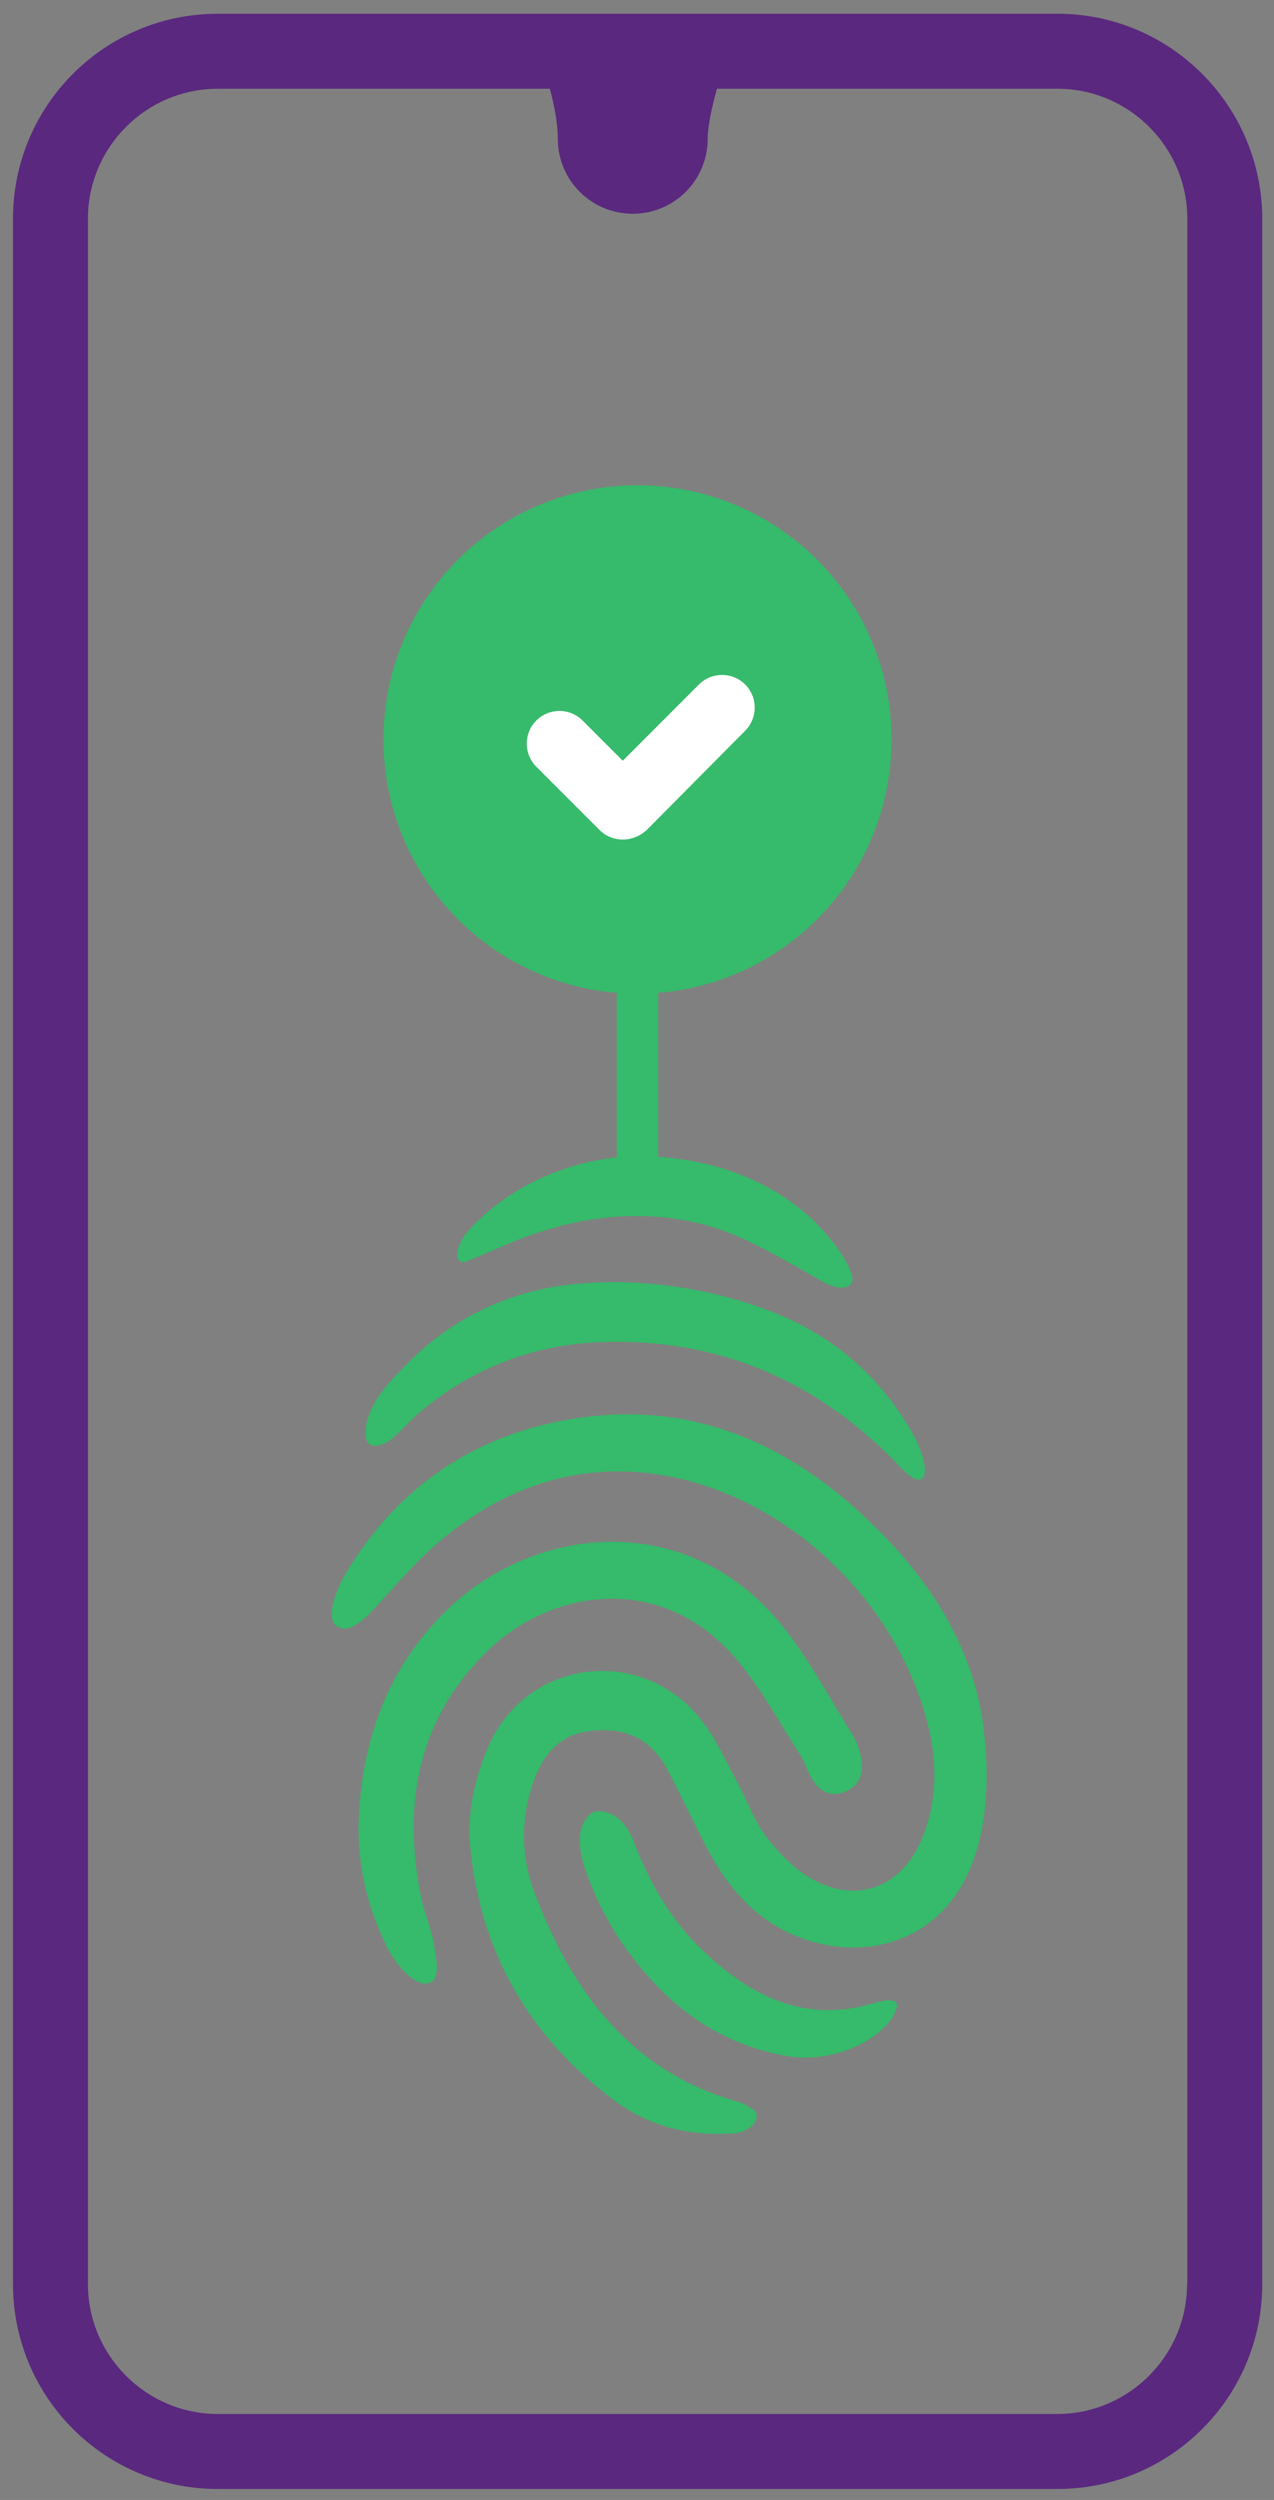 <?xml version="1.0" encoding="UTF-8"?>
<svg enable-background="new 0 0 51 100" viewBox="0 0 51 100" xml:space="preserve" xmlns="http://www.w3.org/2000/svg">
<rect x="0" y="0" width="51" height="100" fill="#808080" stroke="none"/>
<style type="text/css">
	.st0{fill:#36BA6B;}
	.st1{fill:#5A287F;}
	.st2{fill:#FFFFFF;}
</style>

	<path class="st0" d="m26.95 46.33c2.21 0.25 4.41 1.16 5.96 2.85 0.45 0.49 0.97 1.15 1.18 1.8 0.03 0.09 0.05 0.2 0.02 0.29-0.03 0.1-0.11 0.17-0.2 0.2-0.09 0.04-0.19 0.04-0.29 0.03-0.4-0.03-0.72-0.26-1.07-0.45-1.01-0.57-2.01-1.16-3.08-1.62-2.35-1-4.97-0.99-7.4-0.29-0.39 0.11-0.77 0.24-1.15 0.38-0.73 0.28-1.45 0.62-2.18 0.91-0.1 0.04-0.2 0.08-0.3 0.03-0.15-0.07-0.16-0.28-0.12-0.45 0.13-0.52 0.52-0.9 0.89-1.25 1.7-1.6 4.01-2.46 6.3-2.52 0.47 0.01 0.95 0.03 1.44 0.09z"/>
	<path class="st0" d="m30.17 84.4c0.38 0.32-0.17 0.95-0.89 0.94-1.71 0.11-3.31-0.29-4.69-1.32-3.4-2.54-5.42-5.99-5.78-10.32-0.1-1.23 0.22-2.6 0.7-3.75 1.51-3.63 6.24-4.2 8.61-1.09 0.57 0.75 0.97 1.65 1.43 2.5 0.39 0.72 0.67 1.54 1.17 2.17 0.52 0.66 1.16 1.32 1.89 1.69 1.89 0.98 3.66 0.14 4.4-1.93 0.55-1.53 0.49-3.07 0.05-4.62-1.49-5.31-6.49-9.53-11.8-9.8-2.88-0.14-5.45 0.91-7.67 2.79-0.96 0.81-1.78 1.8-2.65 2.73-0.58 0.63-1.09 0.94-1.49 0.63s-0.01-1.42 0.37-2.05c1.96-3.28 4.8-5.33 8.43-6.09 5.25-1.1 9.57 0.83 13.22 4.64 1.95 2.04 3.43 4.44 3.86 7.3 0.23 1.56 0.25 3.26-0.12 4.78-1.15 4.79-5.81 5.16-8.59 3.15-1.13-0.82-1.89-1.95-2.51-3.19-0.48-0.94-0.92-1.9-1.42-2.82-0.7-1.3-1.84-1.69-3.2-1.48-1.27 0.2-1.87 1.13-2.23 2.3-0.43 1.42-0.37 2.85 0.16 4.21 1.53 4 3.91 7.14 8.16 8.31 0.19 0.06 0.41 0.19 0.59 0.32z"/>
	<path class="st0" d="m17.35 79.22c-0.59 0.5-1.52-0.65-1.85-1.32-0.83-1.67-1.24-3.46-1.13-5.35 0.18-3.11 1.21-5.84 3.41-8.04 3.57-3.57 9.77-4.18 13.56 0.55 1.07 1.34 1.89 2.9 2.81 4.37 0.14 0.23 0.23 0.5 0.3 0.77 0.15 0.66 0.01 1.22-0.65 1.48-0.6 0.23-1.04-0.07-1.34-0.6-0.16-0.28-0.25-0.6-0.42-0.87-0.81-1.26-1.54-2.61-2.49-3.76-3.02-3.64-7.54-2.91-10.12-0.33-2.68 2.68-3.32 6-2.59 9.68 0.13 0.68 0.42 1.32 0.54 2 0.07 0.44 0.21 1.16-0.03 1.42z"/>
	<path class="st0" d="m15.07 57.83c-0.13 0.01-0.26-0.02-0.34-0.12-0.07-0.09-0.08-0.21-0.09-0.32-0.05-1.15 1.01-2.19 1.74-2.92 1.61-1.62 3.72-2.68 5.94-3.02 2.52-0.38 5.25-0.08 7.68 0.7 0.52 0.17 1.02 0.36 1.52 0.58 2.2 1 3.89 2.59 5.08 4.73 0.25 0.45 0.61 1.44 0.31 1.68s-0.89-0.49-1.18-0.78c-3.28-3.29-7.2-4.86-11.77-4.67-2.21 0.09-4.36 0.79-6.2 2.07-0.42 0.29-0.82 0.6-1.19 0.94-0.36 0.33-0.7 0.77-1.12 1.01-0.11 0.06-0.25 0.11-0.38 0.12z"/>
	<path class="st0" d="m35.91 80.22c-0.15 1.05-2.29 2.44-4.53 2-1.95-0.36-3.62-1.29-5.02-2.72-1.32-1.35-2.32-2.93-2.94-4.74-0.18-0.54-0.46-1.7 0.27-2.24 0.15-0.15 1.17-0.19 1.67 1.12 0.63 1.65 1.49 3.16 2.76 4.37 1.82 1.73 3.85 2.83 6.44 2.23 0.34-0.09 1.35-0.44 1.35-0.02z"/>


	<path class="st1" d="m42.33 0.55h-33.61c-4.53 0-8.2 3.67-8.2 8.2v82.61c0 4.53 3.67 8.2 8.2 8.2h33.61c4.53 0 8.2-3.67 8.2-8.2v-82.61c-0.01-4.53-3.68-8.2-8.2-8.2zm5.19 90.81c0 2.86-2.33 5.2-5.2 5.2h-33.6c-2.86 0-5.2-2.33-5.2-5.2v-82.61c0-2.86 2.33-5.2 5.2-5.2h13.29c0.18 0.66 0.32 1.38 0.32 2 0 1.66 1.34 3 3 3s3-1.34 3-3c0-0.51 0.17-1.27 0.37-2h13.63c2.86 0 5.2 2.33 5.2 5.2v82.61z"/>

<circle class="st0" cx="25.52" cy="29.58" r="10.17"/>
<path class="st2" d="m29.83 29.23c0.51-0.51 0.51-1.34 0-1.85s-1.34-0.51-1.85 0l-3.05 3.05-1.61-1.61c-0.51-0.51-1.34-0.51-1.85 0s-0.51 1.34 0 1.85l2.53 2.53c0.38 0.38 0.95 0.48 1.42 0.29 0.17-0.06 0.33-0.16 0.47-0.29l3.94-3.97z"/>
<rect class="st0" x="24.69" y="38.92" width="1.66" height="7.92"/>
</svg>
